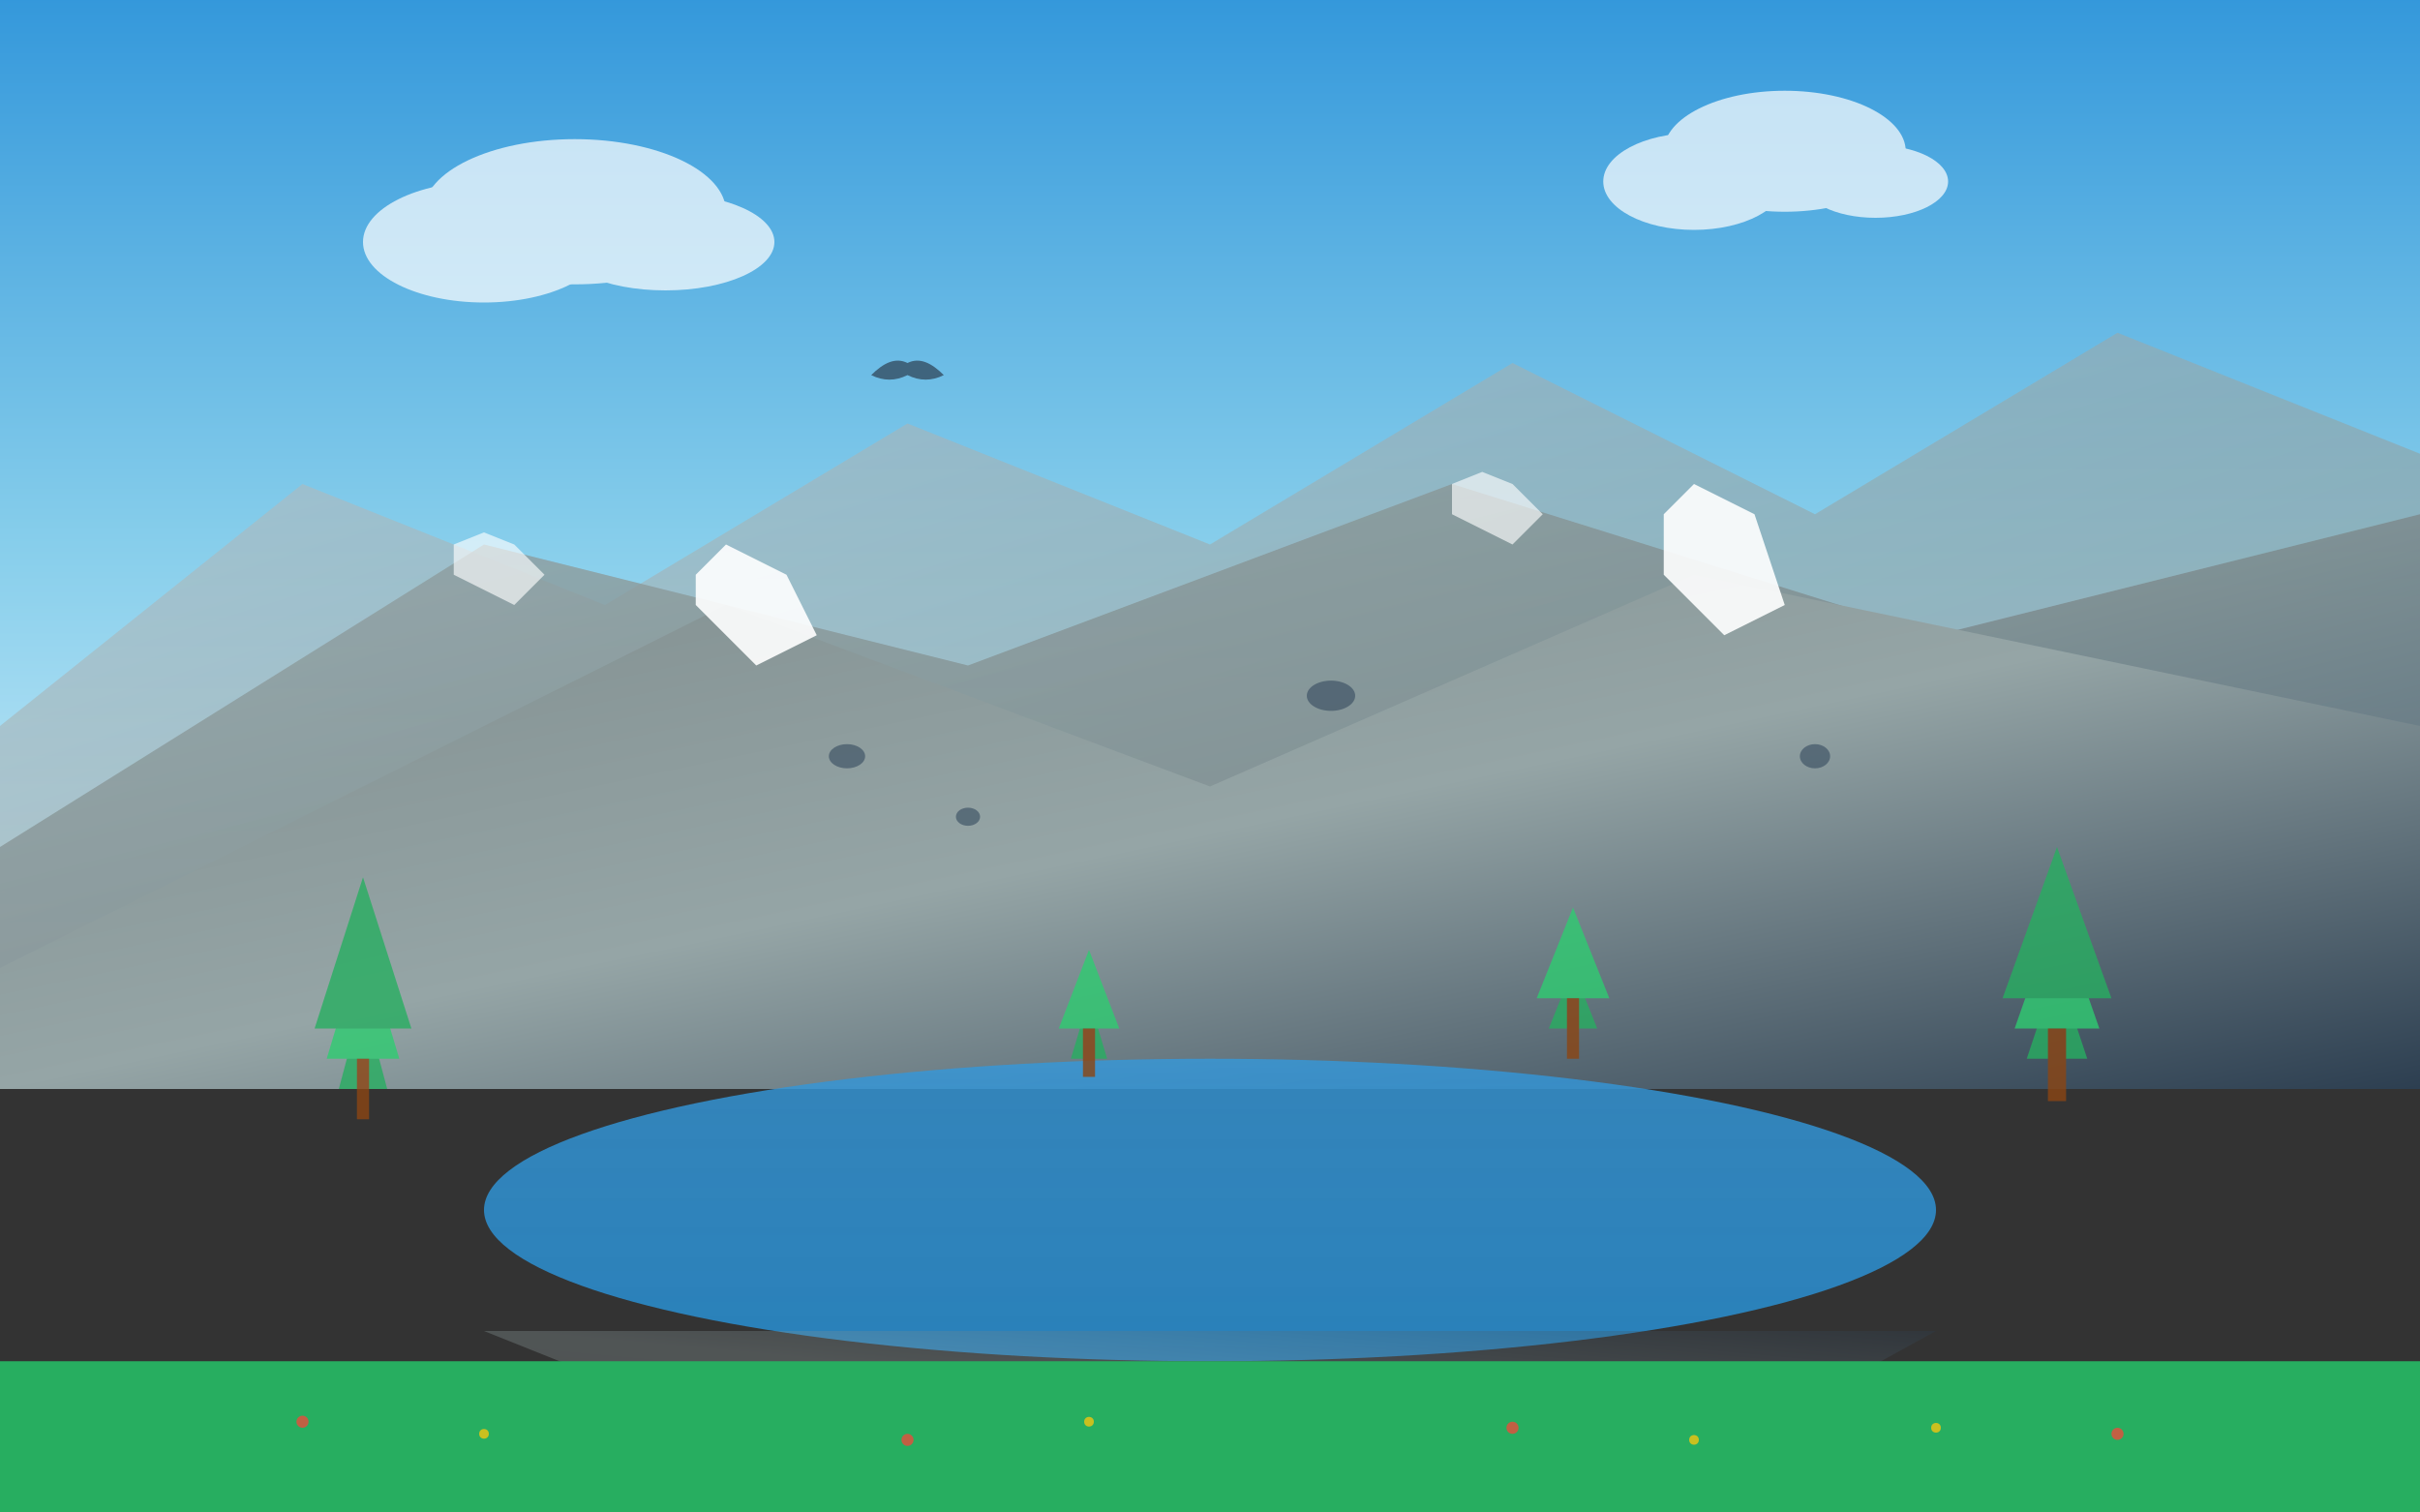 <svg width="400" height="250" viewBox="0 0 400 250" xmlns="http://www.w3.org/2000/svg">
  <rect x="0" y="0" width="400" height="250" fill="#333333" stroke="none"/>
  <defs>
    <linearGradient id="mountain1" x1="0%" y1="0%" x2="100%" y2="100%">
      <stop offset="0%" style="stop-color:#7f8c8d;stop-opacity:1" />
      <stop offset="50%" style="stop-color:#95a5a6;stop-opacity:1" />
      <stop offset="100%" style="stop-color:#2c3e50;stop-opacity:1" />
    </linearGradient>
    <linearGradient id="mountain2" x1="0%" y1="0%" x2="100%" y2="100%">
      <stop offset="0%" style="stop-color:#95a5a6;stop-opacity:1" />
      <stop offset="50%" style="stop-color:#7f8c8d;stop-opacity:1" />
      <stop offset="100%" style="stop-color:#34495e;stop-opacity:1" />
    </linearGradient>
    <linearGradient id="mountain3" x1="0%" y1="0%" x2="100%" y2="100%">
      <stop offset="0%" style="stop-color:#bdc3c7;stop-opacity:1" />
      <stop offset="50%" style="stop-color:#95a5a6;stop-opacity:1" />
      <stop offset="100%" style="stop-color:#7f8c8d;stop-opacity:1" />
    </linearGradient>
    <linearGradient id="skyGradient" x1="0%" y1="0%" x2="0%" y2="100%">
      <stop offset="0%" style="stop-color:#3498db;stop-opacity:1" />
      <stop offset="50%" style="stop-color:#87ceeb;stop-opacity:1" />
      <stop offset="100%" style="stop-color:#e0f6ff;stop-opacity:1" />
    </linearGradient>
    <linearGradient id="lakeGradient" x1="0%" y1="0%" x2="0%" y2="100%">
      <stop offset="0%" style="stop-color:#3498db;stop-opacity:0.8" />
      <stop offset="100%" style="stop-color:#2980b9;stop-opacity:1" />
    </linearGradient>
  </defs>
  
  <!-- Sky -->
  <rect width="400" height="180" fill="url(#skyGradient)" />
  
  <!-- Clouds -->
  <g fill="white" opacity="0.7">
    <ellipse cx="80" cy="40" rx="20" ry="10" />
    <ellipse cx="95" cy="35" rx="25" ry="12" />
    <ellipse cx="110" cy="40" rx="18" ry="8" />
    
    <ellipse cx="280" cy="30" rx="15" ry="8" />
    <ellipse cx="295" cy="25" rx="20" ry="10" />
    <ellipse cx="310" cy="30" rx="12" ry="6" />
  </g>
  
  <!-- Background mountains (furthest) -->
  <path d="M0,120 L50,80 L100,100 L150,70 L200,90 L250,60 L300,85 L350,55 L400,75 L400,180 L0,180 Z" 
        fill="url(#mountain3)" opacity="0.6" />
  
  <!-- Middle mountains -->
  <path d="M0,140 L80,90 L160,110 L240,80 L320,105 L400,85 L400,180 L0,180 Z" 
        fill="url(#mountain2)" opacity="0.8" />
  
  <!-- Foreground mountains -->
  <path d="M0,160 L120,100 L200,130 L280,95 L400,120 L400,180 L0,180 Z" 
        fill="url(#mountain1)" />
  
  <!-- Snow caps on peaks -->
  <g fill="white" opacity="0.9">
    <!-- Main peak snow -->
    <path d="M115,100 L125,110 L135,105 L130,95 L120,90 L115,95 Z" />
    <path d="M275,95 L285,105 L295,100 L290,85 L280,80 L275,85 Z" />
    
    <!-- Smaller snow patches -->
    <path d="M75,95 L85,100 L90,95 L85,90 L80,88 L75,90 Z" opacity="0.7" />
    <path d="M240,85 L250,90 L255,85 L250,80 L245,78 L240,80 Z" opacity="0.7" />
  </g>
  
  <!-- Mountain lake -->
  <ellipse cx="200" cy="200" rx="120" ry="25" fill="url(#lakeGradient)" />
  
  <!-- Lake reflection of mountains -->
  <g opacity="0.3" transform="translate(0, 220) scale(1, -0.4)">
    <path d="M80,0 L120,-40 L160,-20 L200,-50 L240,-25 L280,-55 L320,0 L80,0 Z" 
          fill="url(#mountain1)" />
  </g>
  
  <!-- Trees on mountainside -->
  <g opacity="0.8">
    <!-- Pine trees -->
    <g transform="translate(60, 140)">
      <polygon points="0,25 -4,40 4,40" fill="#27ae60" />
      <polygon points="0,15 -6,35 6,35" fill="#2ecc71" />
      <polygon points="0,5 -8,30 8,30" fill="#27ae60" />
      <rect x="-1" y="35" width="2" height="10" fill="#8b4513" />
    </g>
    
    <g transform="translate(340, 130)">
      <polygon points="0,30 -5,45 5,45" fill="#27ae60" />
      <polygon points="0,20 -7,40 7,40" fill="#2ecc71" />
      <polygon points="0,10 -9,35 9,35" fill="#27ae60" />
      <rect x="-1.5" y="40" width="3" height="12" fill="#8b4513" />
    </g>
    
    <g transform="translate(180, 145)">
      <polygon points="0,20 -3,30 3,30" fill="#27ae60" />
      <polygon points="0,12 -5,25 5,25" fill="#2ecc71" />
      <rect x="-1" y="25" width="2" height="8" fill="#8b4513" />
    </g>
    
    <g transform="translate(260, 135)">
      <polygon points="0,25 -4,35 4,35" fill="#27ae60" />
      <polygon points="0,15 -6,30 6,30" fill="#2ecc71" />
      <rect x="-1" y="30" width="2" height="10" fill="#8b4513" />
    </g>
  </g>
  
  <!-- Rocky details -->
  <g fill="#34495e" opacity="0.6">
    <ellipse cx="140" cy="125" rx="3" ry="2" />
    <ellipse cx="160" cy="135" rx="2" ry="1.5" />
    <ellipse cx="220" cy="115" rx="4" ry="2.5" />
    <ellipse cx="300" cy="125" rx="2.5" ry="2" />
  </g>
  
  <!-- Eagle silhouette -->
  <g transform="translate(150, 60)" fill="#2c3e50" opacity="0.7">
    <path d="M0,0 C-2,-1 -4,0 -6,2 C-4,3 -2,3 0,2 C2,3 4,3 6,2 C4,0 2,-1 0,0 Z" />
    <circle cx="0" cy="1" r="0.5" />
  </g>
  
  <!-- Grass/foreground -->
  <rect x="0" y="225" width="400" height="25" fill="#27ae60" />
  
  <!-- Small wildflowers -->
  <g fill="#e74c3c" opacity="0.8">
    <circle cx="50" cy="235" r="1" />
    <circle cx="150" cy="238" r="1" />
    <circle cx="250" cy="236" r="1" />
    <circle cx="350" cy="237" r="1" />
  </g>
  
  <g fill="#f1c40f" opacity="0.8">
    <circle cx="80" cy="237" r="0.8" />
    <circle cx="180" cy="235" r="0.8" />
    <circle cx="280" cy="238" r="0.8" />
    <circle cx="320" cy="236" r="0.8" />
  </g>
</svg>
